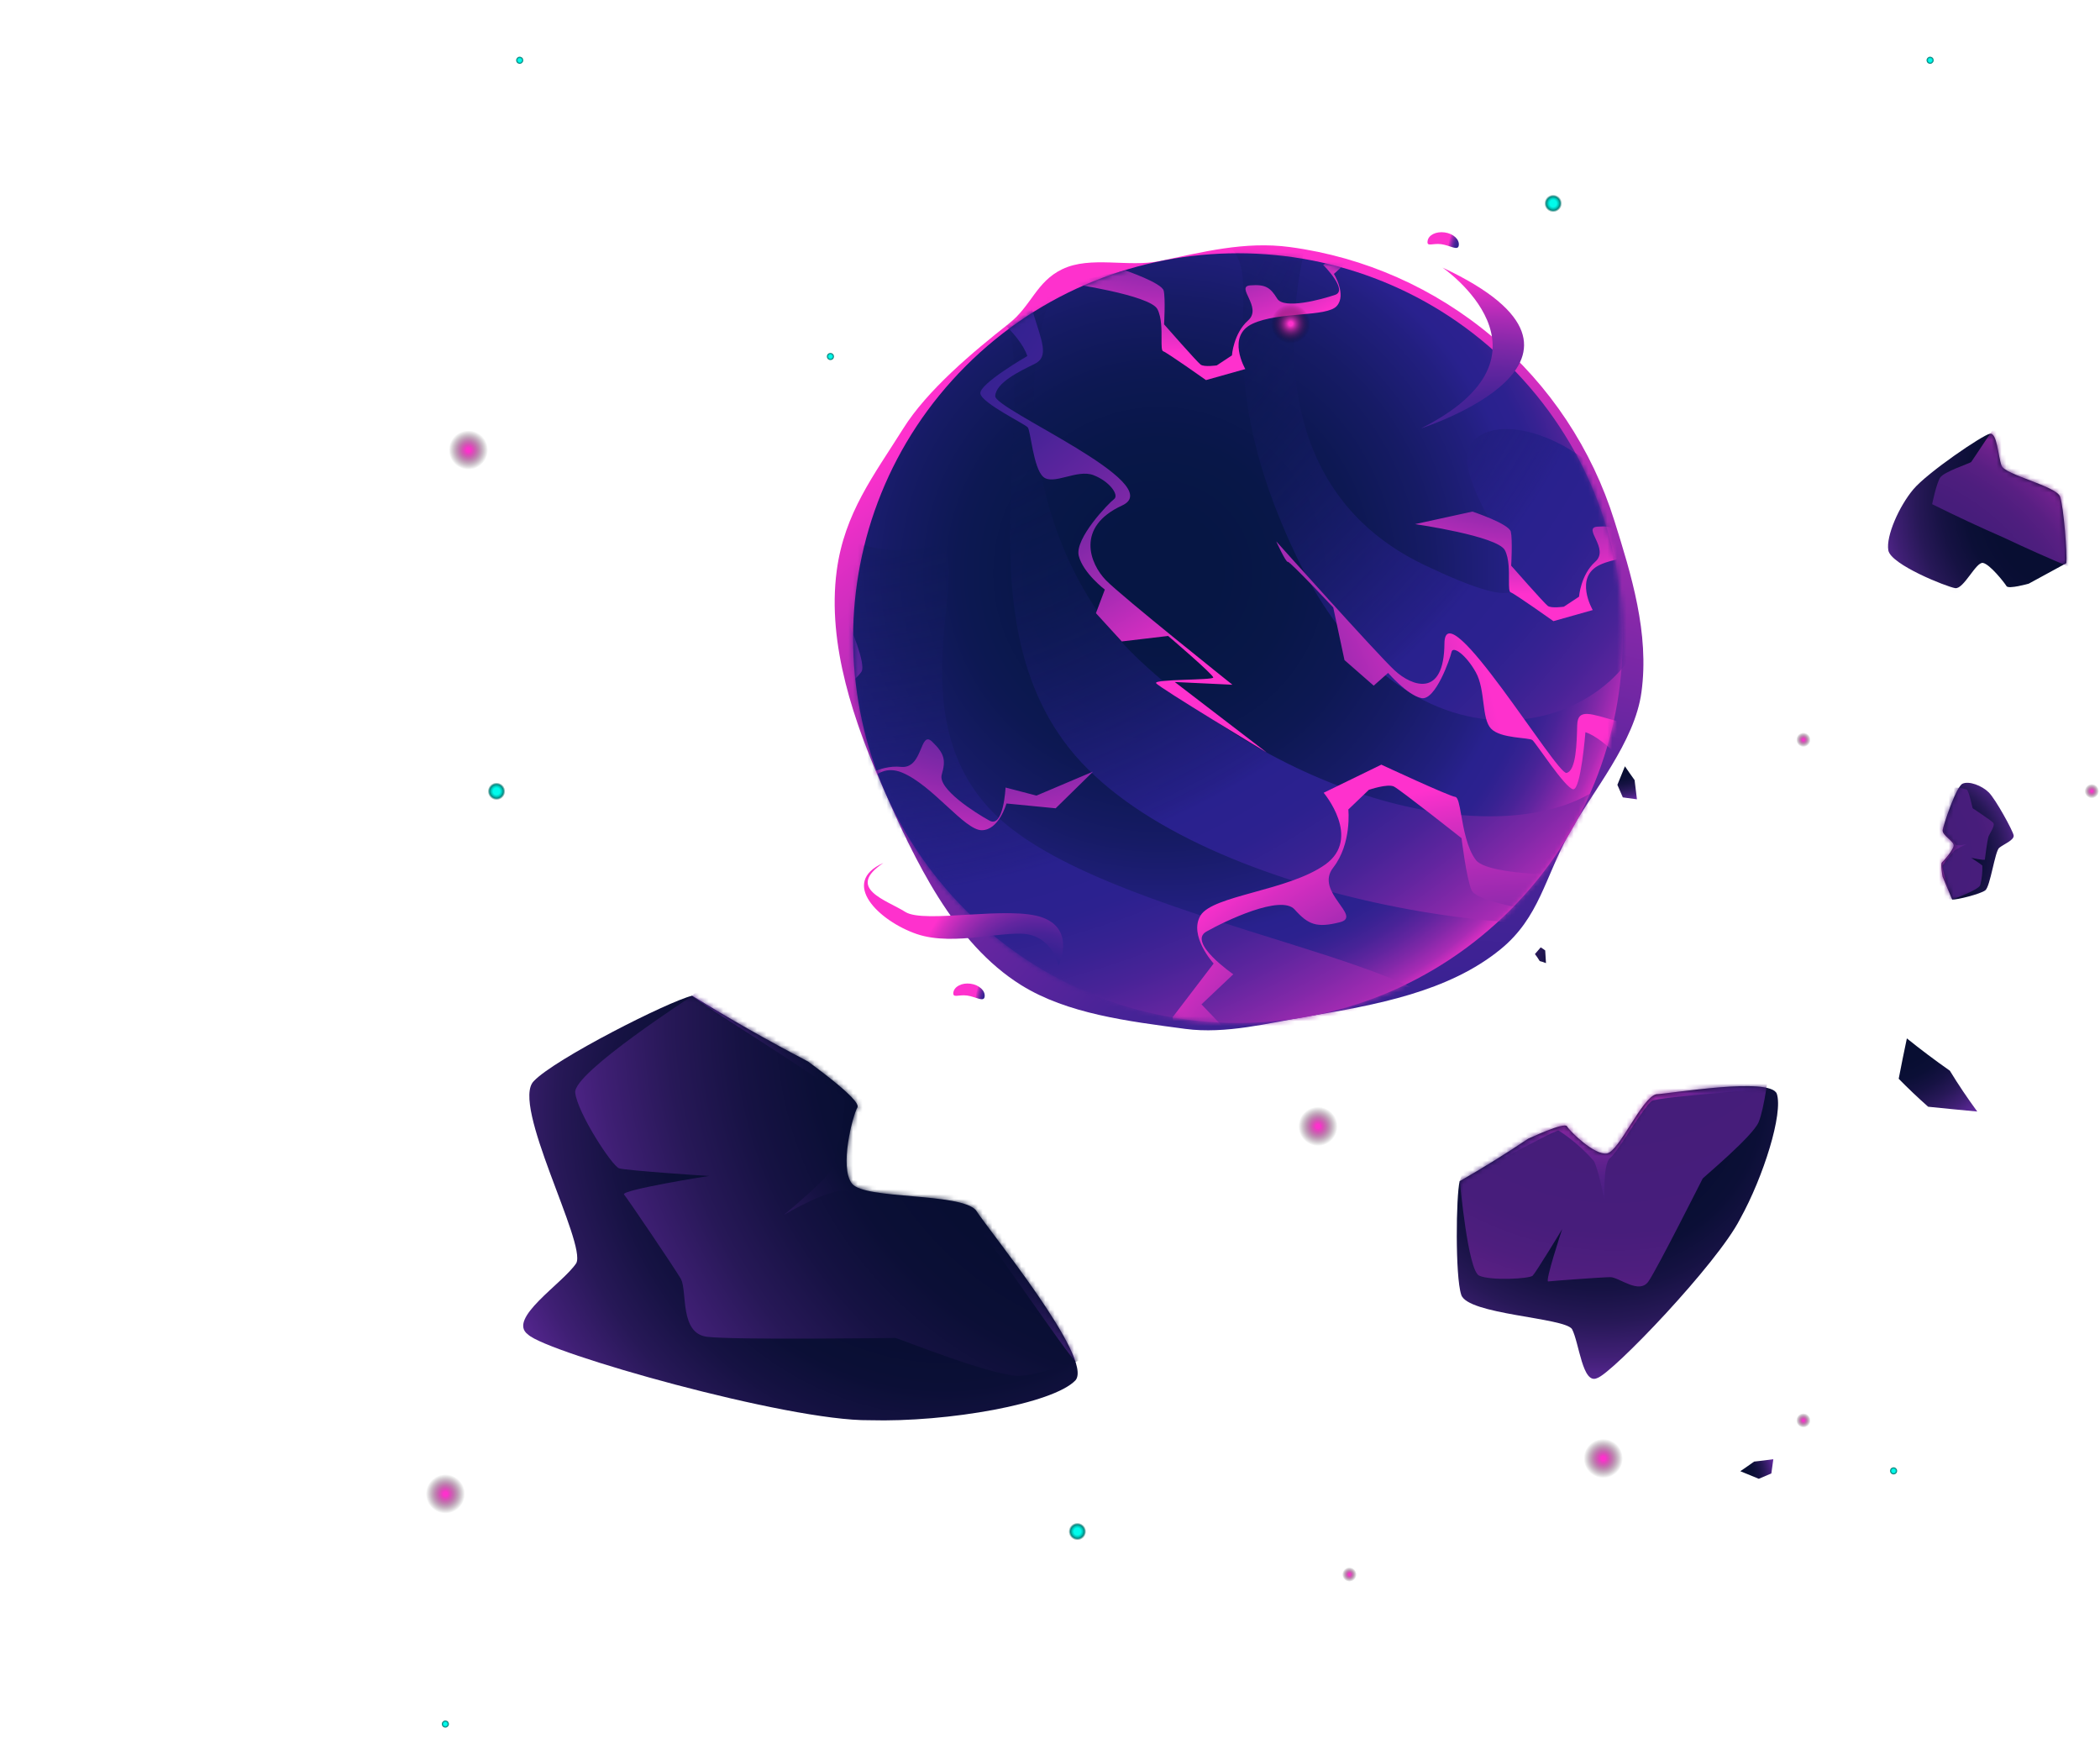<svg width="437" height="364" viewBox="0 0 437 364" fill="none" xmlns="http://www.w3.org/2000/svg">
<g clip-path="url(#clip0_86_2577)">
<path d="M341.58 144.01C340.2 154.39 331.38 164.68 326.58 173.34C321.48 182.59 320.33 190.92 312.29 197.5C301.42 206.39 286.29 209.12 272.07 211.5C264.07 212.86 255.07 215.22 246.65 214.09C234.72 212.5 222.1 210.96 212.51 204.99C198.43 196.22 190.37 178.99 183.73 163.88C177.87 150.55 172.05 134.23 174.12 118.74C175.72 106.74 181.89 98.85 187.92 89.23C192.97 81.15 202.47 73.23 209.92 67.36C214.64 63.65 215.63 58.62 221.06 56.01C226.96 53.18 234.82 55.68 241.34 54.32C250.19 52.48 258.96 50.14 268.44 51.41C283.955 53.494 298.551 59.965 310.513 70.063C322.474 80.161 331.303 93.465 335.96 108.41C339.43 119.47 343.26 131.79 341.58 144.01Z" fill="url(#paint0_radial_86_2577)"/>
<path d="M314.228 189.403C345.502 158.13 345.502 107.426 314.228 76.153C282.955 44.88 232.251 44.88 200.978 76.153C169.705 107.426 169.705 158.13 200.978 189.403C232.251 220.677 282.955 220.677 314.228 189.403Z" fill="url(#paint1_radial_86_2577)"/>
<mask id="mask0_86_2577" style="mask-type:luminance" maskUnits="userSpaceOnUse" x="177" y="52" width="161" height="161">
<path d="M314.228 189.403C345.502 158.13 345.502 107.426 314.228 76.153C282.955 44.88 232.251 44.88 200.978 76.153C169.705 107.426 169.705 158.13 200.978 189.403C232.251 220.677 282.955 220.677 314.228 189.403Z" fill="white"/>
</mask>
<g mask="url(#mask0_86_2577)">
<path d="M273.08 46.05C273.08 46.05 255.22 97.9 296.4 117.56C337.58 137.22 298.76 101.76 306.3 92.15C313.84 82.54 345.81 97.94 343.74 124.64C341.67 151.34 294.8 167.95 269.87 115.95C244.94 63.95 274.24 51.9 242.34 45.77C210.44 39.64 203.95 106.29 237.03 137.28C270.11 168.27 311.91 176.16 330.85 165.15C349.79 154.14 363.85 179.91 344.99 189.09C326.13 198.27 247.78 187.62 222.5 155.7C197.22 123.78 221.69 73.09 204.18 55.52C186.67 37.95 158.18 70.12 159.92 89.62C161.66 109.12 180.01 116.95 193.1 113.82C206.19 110.69 183.18 149.53 209.19 171.38C235.2 193.23 309.38 201.1 302.32 215.98C295.26 230.86 224.65 232.75 184.05 204.17C143.45 175.59 135.2 107.54 135.2 107.54L189.11 0L267.71 27.9L273.08 46.05Z" fill="url(#paint2_radial_86_2577)"/>
<path d="M223.1 42.4C208.58 46.9 212.82 58.06 214.83 64.6C216.84 71.14 218.37 74.23 215.27 75.74C212.17 77.25 207.27 79.6 207.1 82.41C206.93 85.22 243.27 100.7 233.51 105.18C223.75 109.66 226.82 117.35 230.15 120.75C233.48 124.15 256.46 142.48 256.46 142.48L244.46 141.91L263.58 156.57C263.58 156.57 241.08 143.01 240.58 142.15C240.08 141.29 252.4 141.56 252.47 140.98C252.54 140.4 243.08 132.33 243.08 132.33L233.43 133.47L228.06 127.59L229.91 122.68C229.91 122.68 225.42 119.28 224.49 115.68C223.56 112.08 230.72 104.68 231.83 103.86C232.94 103.04 230.93 100.16 227.52 98.86C224.11 97.56 219.16 101.06 217.09 99.22C215.02 97.38 214.48 89.65 213.87 88.93C213.26 88.21 204.34 83.9 204.01 81.9C203.68 79.9 213.79 74.08 213.79 74.08C210.51 64.51 186.16 52.08 186.16 52.08L223.1 42.4Z" fill="url(#paint3_radial_86_2577)"/>
<path d="M350.16 138.2C351.66 155.05 342.03 151.56 336.55 150.07C331.07 148.58 328.31 147.25 328.21 150.9C328.11 154.55 328.02 160.36 325.99 160.83C323.96 161.3 300.66 122.49 300.58 133.9C300.5 145.31 293.82 142.83 290.22 139.5C286.62 136.17 265.58 112.65 265.58 112.65C265.58 112.65 267.58 117.06 267.99 116.91C268.4 116.76 277.44 126.4 277.44 126.4L279.78 137.35L285.86 142.67L288.86 140.02C288.86 140.02 292.86 144.65 295.78 145.26C298.7 145.87 301.78 136.99 302.06 135.66C302.34 134.33 305.06 136.22 307.11 139.89C309.16 143.56 308.25 149.51 310.28 151.62C312.31 153.73 318.18 153.41 318.9 154.01C319.62 154.61 325.78 164.1 327.38 164.23C328.98 164.36 329.92 152.36 329.92 152.36C338.04 154.91 355.15 180.71 355.15 180.71L350.16 138.2Z" fill="url(#paint4_radial_86_2577)"/>
<path d="M337.42 182.08C337.42 182.08 310.3 183.08 307.13 178.96C305.26 176.51 304.58 172.44 304.05 169.48C303.69 167.42 303.4 165.9 302.84 165.82C301.46 165.64 287.45 159.11 287.45 159.11L275.45 164.96C275.45 164.96 283.45 174.41 275.78 179.89C268.11 185.37 252.38 186.29 249.83 190.49C247.28 194.69 252.55 200.49 252.55 200.49L244 211.69L247.24 226.3L266.35 226.06L250.02 208.99L256.64 202.73C256.64 202.73 247.03 196.1 251.05 193.84C255.07 191.58 266.58 186.08 269.41 189.25C272.24 192.42 274.01 193.12 278.83 191.9C283.65 190.68 273.49 185.61 277.42 180.56C281.35 175.51 280.58 168.44 280.58 168.44L284.85 164.35C284.85 164.35 288.75 163.01 290.06 163.66C291.37 164.31 304.14 174.41 304.14 174.41C304.14 174.41 305.14 182.77 306.23 185.24C307.32 187.71 319.64 189.48 319.64 189.48L337.42 182.08Z" fill="url(#paint5_radial_86_2577)"/>
<path d="M294.48 109.06C294.48 109.06 311.65 111.53 313.17 114.5C314.06 116.25 314.02 118.89 314.01 120.81C314.01 122.15 314.01 123.14 314.36 123.25C315.2 123.53 323.26 129.25 323.26 129.25L331.44 126.94C331.44 126.94 327.44 120.08 332.95 117.52C338.46 114.96 348.4 116.18 350.48 113.83C352.56 111.48 349.92 107.22 349.92 107.22L356.59 101.16L356.23 91.6L344.23 89.6L352.53 102.21L347.58 105.33C347.58 105.33 352.86 110.61 350.07 111.56C347.28 112.51 339.42 114.66 338 112.34C336.58 110.02 335.56 109.34 332.39 109.59C329.22 109.84 335.02 114.16 331.97 116.88C328.92 119.6 328.59 124.16 328.59 124.16L325.44 126.24C325.44 126.24 322.84 126.63 322.09 126.08C321.34 125.53 314.47 117.7 314.47 117.7C314.47 117.7 314.78 112.33 314.4 110.65C314.02 108.97 306.4 106.45 306.4 106.45L294.48 109.06Z" fill="url(#paint6_radial_86_2577)"/>
<path d="M165.24 121.76C165.24 121.76 176.36 138.16 175.02 141.76C174.23 143.86 171.97 145.86 170.34 147.33C169.21 148.33 168.34 149.12 168.55 149.49C168.96 150.41 170.34 161.61 170.34 161.61L178.58 166.75C178.58 166.75 181.32 158.12 187.7 160.75C194.08 163.38 200.7 172.75 204.29 172.75C207.88 172.75 209.44 167.19 209.44 167.19L219.68 168.19L227.47 160.55L215.68 165.55L209.25 163.87C209.25 163.87 208.86 172.38 205.91 170.76C202.96 169.14 195.1 164.16 195.97 161.18C196.84 158.2 196.58 156.83 193.97 154.32C191.36 151.81 192.14 160.05 187.49 159.57C182.84 159.09 178.75 162.32 178.75 162.32L174.58 161.13C174.58 161.13 172.24 159.23 172.13 158.18C172.02 157.13 173.34 145.31 173.34 145.31C173.34 145.31 178.12 141.44 179.24 139.82C180.36 138.2 176.68 129.9 176.68 129.9L165.24 121.76Z" fill="url(#paint7_radial_86_2577)"/>
<path d="M222.18 58.9C222.18 58.9 239.35 61.37 240.86 64.34C241.76 66.09 241.72 68.73 241.71 70.65C241.71 71.99 241.71 72.98 242.05 73.09C242.89 73.37 250.96 79.09 250.96 79.09L259.14 76.79C259.14 76.79 255.14 69.92 260.65 67.36C266.16 64.8 276.09 66.02 278.18 63.67C280.27 61.32 277.58 57 277.58 57L284.28 50.9L283.92 41.34L271.92 39.34L280.23 51.95L275.35 55.12C275.35 55.12 280.63 60.4 277.84 61.35C275.05 62.3 267.19 64.45 265.77 62.13C264.35 59.81 263.32 59.13 260.16 59.38C257 59.63 262.79 63.95 259.73 66.67C256.67 69.39 256.36 73.95 256.36 73.95L253.21 76.03C253.21 76.03 250.6 76.42 249.85 75.87C249.1 75.32 242.24 67.49 242.24 67.49C242.24 67.49 242.55 62.12 242.16 60.49C241.77 58.86 234.22 56.29 234.22 56.29L222.18 58.9Z" fill="url(#paint8_radial_86_2577)"/>
</g>
<path d="M183.82 179.57C175.89 184.87 184.44 187.25 188.4 189.76C192.36 192.27 210.07 188.36 216.99 190.94C223.91 193.52 220.28 200.94 220.28 200.94C220.28 200.94 219.28 195.86 214.52 194.56C209.76 193.26 198.66 197.06 190.76 194.35C182.86 191.64 174.68 183.63 183.82 179.57Z" fill="url(#paint9_radial_86_2577)"/>
<path d="M300.18 55.68C300.18 55.68 326.41 73.68 295.71 89.14C295.71 89.14 340.82 74.69 300.18 55.68Z" fill="url(#paint10_radial_86_2577)"/>
<path d="M297.07 50.18C296.9 51.42 298.07 50.57 299.91 50.81C301.75 51.05 303.41 52.29 303.57 51.05C303.73 49.81 302.42 48.6 300.62 48.36C298.82 48.12 297.23 48.9 297.07 50.18Z" fill="url(#paint11_radial_86_2577)"/>
<path d="M198.39 206.51C198.23 207.76 199.44 206.91 201.24 207.15C203.04 207.39 204.74 208.62 204.9 207.38C205.06 206.14 203.75 204.93 201.95 204.69C200.15 204.45 198.58 205.27 198.39 206.51Z" fill="url(#paint12_radial_86_2577)"/>
<path d="M303.75 245.78C302.99 248.84 302.8 265.57 304.07 269.4C305.3 273.56 325.53 274.13 327.13 276.56C328.64 279.43 329.3 288.21 332.37 286.75C335.53 285.75 357.37 262.96 362.11 253.63C366.99 244.84 371.11 231.63 369.74 227.58C368.37 224.02 347.57 227.58 344.66 227.69C341.66 228.37 336.96 239.58 334.39 240.01C331.82 240.44 326.67 235.4 326.1 234.38C325.53 233.36 318.02 236.99 318.03 236.93C313.283 240.11 308.523 243.06 303.75 245.78Z" fill="url(#paint13_radial_86_2577)"/>
<mask id="mask1_86_2577" style="mask-type:luminance" maskUnits="userSpaceOnUse" x="303" y="226" width="68" height="61">
<path d="M303.75 245.78C302.99 248.84 302.8 265.57 304.07 269.4C305.3 273.56 325.53 274.13 327.13 276.56C328.64 279.43 329.3 288.21 332.37 286.75C335.53 285.75 357.37 262.96 362.11 253.63C366.99 244.84 371.11 231.63 369.74 227.58C368.37 224.02 347.57 227.58 344.66 227.69C341.66 228.37 336.96 239.58 334.39 240.01C331.82 240.44 326.67 235.4 326.1 234.38C325.53 233.36 318.02 236.99 318.03 236.93C313.283 240.11 308.523 243.06 303.75 245.78Z" fill="white"/>
</mask>
<g mask="url(#mask1_86_2577)">
<path d="M303.75 245.78C303.81 245.67 305.42 264.36 307.81 265.44C310.2 266.52 318.28 266.11 318.95 265.44C319.62 264.77 325.11 255.75 325.09 255.74C325.07 255.73 321.45 266.74 322.17 266.64C322.89 266.54 333.24 265.77 335.08 265.75C336.92 265.73 341.13 269.49 343.08 266.58C345.03 263.67 354 245.84 354.32 245.23C354.71 244.78 364.75 236.42 365.97 233.48C367.19 230.54 368.07 222.86 368.07 222.88C361.223 218.48 354.473 213.754 347.82 208.7C340.146 212.849 332.154 216.38 323.92 219.26C318.3 225.5 312.597 231.467 306.81 237.16C305.81 240.02 304.81 242.89 303.73 245.78" fill="url(#paint14_radial_86_2577)"/>
<path d="M303.35 243.32C303.49 244.14 303.62 244.96 303.75 245.78C303.75 246.15 323.13 235.2 324.34 235.24C327.064 237.005 329.531 239.139 331.67 241.58C332.51 242.93 333.91 249.75 333.9 249.76C333.89 249.77 333.53 242.06 335.08 240.93C336.63 239.8 341.75 230.67 343.72 229.09C345.63 228.14 367.57 226.83 367.65 226.25C360.878 223.358 354.266 220.106 347.84 216.51C340.83 219.616 333.592 222.18 326.19 224.18C318.15 228.699 309.795 232.633 301.19 235.95C302.05 239.204 302.9 242.48 303.74 245.78" fill="url(#paint15_radial_86_2577)"/>
</g>
<path d="M144.03 207.19C139.09 208.37 115.41 220.36 111.08 224.96C106.23 229.76 122.08 258.79 119.92 262.84C117.13 267.08 105.34 274.45 109.92 277.72C113.92 281.5 163.92 295.72 180.92 295.52C197.28 295.98 219.17 292.08 223.8 287.22C227.68 282.66 205.59 255.87 203.07 251.8C199.68 248.12 180.02 249.64 177.31 246.31C174.6 242.98 177.46 232.01 178.42 230.45C179.38 228.89 168.09 220.9 168.18 220.9C159.78 216.513 151.73 211.943 144.03 207.19Z" fill="url(#paint16_radial_86_2577)"/>
<mask id="mask2_86_2577" style="mask-type:luminance" maskUnits="userSpaceOnUse" x="108" y="207" width="117" height="89">
<path d="M144.03 207.19C139.09 208.37 115.41 220.36 111.08 224.96C106.23 229.76 122.08 258.79 119.92 262.84C117.13 267.08 105.34 274.45 109.92 277.72C113.92 281.5 163.92 295.72 180.92 295.52C197.28 295.98 219.17 292.08 223.8 287.22C227.68 282.66 205.59 255.87 203.07 251.8C199.68 248.12 180.02 249.64 177.31 246.31C174.6 242.98 177.46 232.01 178.42 230.45C179.38 228.89 168.09 220.9 168.18 220.9C159.78 216.513 151.73 211.943 144.03 207.19Z" fill="white"/>
</mask>
<g mask="url(#mask2_86_2577)">
<path d="M144.03 207.19C144.22 207.19 119.26 223.19 119.7 227.35C120.14 231.51 127.36 242.65 128.85 243.11C130.34 243.57 147.58 244.73 147.58 244.69C147.58 244.65 129.09 247.63 129.86 248.55C130.63 249.47 140.17 263.55 141.72 266.16C143.03 268.82 141.42 277.46 147.13 278.16C152.84 278.86 185.25 278.4 186.36 278.41C187.36 278.64 207.36 286.7 212.46 286.28C217.46 285.98 229.11 281.47 229.08 281.47C229.64 268.56 230.77 255.54 232.39 242.47C220.263 234.661 208.747 225.942 197.94 216.39C184.54 213.016 171.467 209.32 158.72 205.3C153.88 205.966 149 206.633 144.08 207.3" fill="url(#paint17_radial_86_2577)"/>
<path d="M147.15 204.83L144.03 207.19C143.5 207.47 174.8 226.86 175.74 228.59C176.04 230.64 174.06 241.44 172.85 243.59C171.64 245.74 163.19 252.75 163.17 252.76C163.15 252.77 173.69 246.58 176.55 247.95C179.41 249.32 196.45 249.87 200.29 251.49C203.19 253.49 223.05 283.58 223.92 283.26C222.434 271.591 221.58 259.851 221.36 248.09C211.252 240.457 201.71 232.102 192.81 223.09C179.856 215.039 167.471 206.108 155.74 196.36C151.88 199.973 147.977 203.58 144.03 207.18" fill="url(#paint18_radial_86_2577)"/>
</g>
<path d="M406.25 187.18C407.19 187.26 412.06 186.05 413.12 185.27C414.18 184.49 415.12 177.15 416.03 176.41C416.94 175.67 419.2 174.81 419.03 173.82C418.86 172.83 415.28 166.3 413.85 164.88C412.42 163.46 409.72 162.44 408.38 163.08C407.04 163.72 404.46 171.57 404.26 172.69C404.06 173.81 406.69 175.05 406.55 175.99C406.41 176.93 404.46 179.18 404.11 179.46C403.76 179.74 404.23 182.39 404.24 182.39C404.88 184 405.58 185.59 406.25 187.18Z" fill="url(#paint19_radial_86_2577)"/>
<mask id="mask3_86_2577" style="mask-type:luminance" maskUnits="userSpaceOnUse" x="403" y="162" width="17" height="26">
<path d="M406.25 187.18C407.19 187.26 412.06 186.05 413.12 185.27C414.18 184.49 415.12 177.15 416.03 176.41C416.94 175.67 419.2 174.81 419.03 173.82C418.86 172.83 415.28 166.3 413.85 164.88C412.42 163.46 409.72 162.44 408.38 163.08C407.04 163.72 404.46 171.57 404.26 172.69C404.06 173.81 406.69 175.05 406.55 175.99C406.41 176.93 404.46 179.18 404.11 179.46C403.76 179.74 404.23 182.39 404.24 182.39C404.88 184 405.58 185.59 406.25 187.18Z" fill="white"/>
</mask>
<g mask="url(#mask3_86_2577)">
<path d="M406.25 187.18C406.25 187.18 411.76 185.18 412.08 184.18C412.417 182.851 412.565 181.481 412.52 180.11C412.39 179.92 410.2 178.5 410.2 178.5C410.2 178.5 413.03 179.11 413.04 178.85C413.05 178.59 413.56 174.85 413.76 174.18C413.96 173.51 415.31 171.74 414.76 171.18C414.21 170.62 410.59 168.26 410.51 168.18C410.43 168.1 409.77 164.65 409.26 164.28C408.475 164.01 407.65 163.874 406.82 163.88C404.32 166.66 401.774 169.453 399.18 172.26C399.18 175.26 399.18 178.19 399.32 181.13C400.74 182.99 402.2 184.82 403.73 186.63L406.25 187.18Z" fill="url(#paint20_radial_86_2577)"/>
<path d="M405.5 187.51L406.25 187.18C406.2 187.18 403.93 180.59 404.25 180.08C404.991 178.954 405.834 177.9 406.77 176.93C407.584 176.439 408.429 176.001 409.3 175.62C409.3 175.62 407.1 176.2 406.93 175.67C406.76 175.14 404.75 173.67 404.58 172.98C404.41 172.29 407.66 163.93 407.67 163.93C405.67 166.597 403.62 169.264 401.52 171.93C401.33 174.62 401.19 177.3 401.08 179.93C401.71 182.93 402.42 185.87 403.22 188.79L406.28 187.12" fill="url(#paint21_radial_86_2577)"/>
</g>
<path d="M429.99 117.19C430.19 115.35 429.46 105.58 428.7 103.36C427.94 101.14 417.23 98.83 416.51 96.9C415.79 94.97 415.6 89.96 414.08 90.25C412.56 90.54 401.08 98.33 398.14 101.84C395.2 105.35 392.44 111.53 392.95 114.51C393.46 117.49 405.11 122.11 406.87 122.38C408.63 122.65 411.19 116.89 412.63 117.13C414.07 117.37 417.14 121.27 417.54 121.96C417.94 122.65 422.17 121.45 422.17 121.45C424.803 120.03 427.41 118.61 429.99 117.19Z" fill="url(#paint22_radial_86_2577)"/>
<mask id="mask4_86_2577" style="mask-type:luminance" maskUnits="userSpaceOnUse" x="392" y="90" width="39" height="33">
<path d="M429.99 117.19C430.19 115.35 429.46 105.58 428.7 103.36C427.94 101.14 417.23 98.83 416.51 96.9C415.79 94.97 415.6 89.96 414.08 90.25C412.56 90.54 401.08 98.33 398.14 101.84C395.2 105.35 392.44 111.53 392.95 114.51C393.46 117.49 405.11 122.11 406.87 122.38C408.63 122.65 411.19 116.89 412.63 117.13C414.07 117.37 417.14 121.27 417.54 121.96C417.94 122.65 422.17 121.45 422.17 121.45C424.803 120.03 427.41 118.61 429.99 117.19Z" fill="white"/>
</mask>
<g mask="url(#mask4_86_2577)">
<path d="M436.91 104.19C436.81 104.19 435.48 93.19 434.31 92.43C433.14 91.67 428.94 91.15 428.6 91.43C428.26 91.71 425.36 96.29 425.36 96.29C425.36 96.29 427.36 90.35 426.98 90.34C424.803 89.956 422.652 89.434 420.54 88.78C419.65 88.37 417.77 85.42 416.7 86.63C415.63 87.84 410.4 95.92 410.18 96.15C409.96 96.38 404.56 98.15 403.76 99.34C402.96 100.53 402.06 104.91 402.07 104.91C406.97 107.35 411.97 109.684 417.07 111.91C421.57 114.044 426.16 116.09 430.84 118.05C432.393 115.104 433.957 112.16 435.53 109.22C435.983 107.547 436.443 105.88 436.91 104.22" fill="url(#paint23_radial_86_2577)"/>
<path d="M430.38 118.67L429.99 117.19C429.99 117.19 419.31 122.19 418.54 121.69C416.872 120.215 415.397 118.535 414.15 116.69C413.572 114.954 413.13 113.175 412.83 111.37C412.83 111.37 413.08 116.05 412.23 116.44C411.38 116.83 408.54 121.27 407.4 121.75C406.26 122.23 393.94 116.16 394.01 116.1C397.48 120.31 401.18 124.45 405.1 128.47C409.393 128.43 413.663 128.347 417.91 128.22C422.75 126.56 427.507 124.873 432.18 123.16C431.407 121.16 430.677 119.16 429.99 117.16" fill="url(#paint24_radial_86_2577)"/>
</g>
<path d="M396.81 216.07C396.21 218.88 395.65 221.68 395.11 224.47C397.07 226.47 399.113 228.41 401.24 230.29C404.62 230.64 408.03 230.97 411.46 231.29C409.42 228.517 407.517 225.684 405.75 222.79C402.643 220.61 399.663 218.37 396.81 216.07Z" fill="url(#paint25_radial_86_2577)"/>
<path d="M321.71 200.41C321.66 199.52 321.61 198.64 321.55 197.77C321.252 197.535 320.938 197.321 320.61 197.13C320.21 197.58 319.82 198.04 319.41 198.52C319.77 198.988 320.104 199.475 320.41 199.98C320.854 200.088 321.289 200.232 321.71 200.41Z" fill="url(#paint26_radial_86_2577)"/>
<path d="M338.14 159.45C337.62 160.74 337.09 162.03 336.57 163.31C336.94 164.18 337.32 165.05 337.7 165.92L340.64 166.32C340.47 165 340.3 163.67 340.15 162.32C339.47 161.38 338.8 160.42 338.14 159.45Z" fill="url(#paint27_radial_86_2577)"/>
<path d="M362.15 306.13L366 307.71L368.61 306.59C368.75 305.59 368.89 304.59 369.02 303.64C367.7 303.82 366.37 303.98 365.02 304.13C364.08 304.81 363.12 305.47 362.15 306.13Z" fill="url(#paint28_radial_86_2577)"/>
<path d="M224.23 329.41C230.134 329.41 234.92 324.624 234.92 318.72C234.92 312.816 230.134 308.03 224.23 308.03C218.326 308.03 213.54 312.816 213.54 318.72C213.54 324.624 218.326 329.41 224.23 329.41Z" fill="url(#paint29_radial_86_2577)" style="mix-blend-mode:screen"/>
<path d="M113.24 168.761C115.514 163.313 112.941 157.052 107.493 154.777C102.045 152.503 95.785 155.076 93.51 160.524C91.236 165.972 93.808 172.233 99.256 174.507C104.705 176.782 110.965 174.209 113.24 168.761Z" fill="url(#paint30_radial_86_2577)" style="mix-blend-mode:screen"/>
<path d="M284.115 238.516C286.389 233.068 283.816 226.807 278.368 224.533C272.92 222.258 266.66 224.831 264.385 230.279C262.11 235.727 264.683 241.988 270.131 244.262C275.58 246.537 281.84 243.964 284.115 238.516Z" fill="url(#paint31_radial_86_2577)" style="mix-blend-mode:screen"/>
<path d="M270.299 77.916C276.126 76.967 280.08 71.474 279.131 65.647C278.182 59.819 272.689 55.865 266.862 56.814C261.035 57.763 257.08 63.256 258.029 69.083C258.978 74.91 264.472 78.865 270.299 77.916Z" fill="url(#paint32_radial_86_2577)" style="mix-blend-mode:screen"/>
<path d="M336.07 313.892C341.817 312.542 345.382 306.788 344.032 301.041C342.682 295.293 336.928 291.729 331.18 293.079C325.433 294.429 321.868 300.183 323.218 305.93C324.569 311.678 330.322 315.242 336.07 313.892Z" fill="url(#paint33_radial_86_2577)" style="mix-blend-mode:screen"/>
<path d="M95.24 321.241C100.974 319.831 104.479 314.041 103.07 308.308C101.66 302.575 95.87 299.069 90.137 300.479C84.404 301.888 80.898 307.678 82.308 313.411C83.717 319.145 89.507 322.65 95.24 321.241Z" fill="url(#paint34_radial_86_2577)" style="mix-blend-mode:screen"/>
<path d="M99.197 104.189C105.024 103.24 108.978 97.747 108.029 91.92C107.08 86.093 101.587 82.138 95.76 83.087C89.933 84.036 85.978 89.529 86.927 95.357C87.876 101.184 93.37 105.138 99.197 104.189Z" fill="url(#paint35_radial_86_2577)" style="mix-blend-mode:screen"/>
<path d="M371.37 153.9C371.37 154.676 371.6 155.434 372.031 156.079C372.463 156.724 373.075 157.226 373.792 157.523C374.509 157.819 375.298 157.896 376.059 157.744C376.819 157.592 377.518 157.218 378.066 156.668C378.613 156.119 378.986 155.42 379.136 154.659C379.286 153.898 379.207 153.109 378.909 152.393C378.611 151.677 378.107 151.065 377.461 150.636C376.815 150.206 376.056 149.978 375.28 149.98C374.766 149.98 374.257 150.081 373.782 150.279C373.306 150.476 372.875 150.765 372.512 151.129C372.149 151.493 371.861 151.925 371.665 152.401C371.469 152.876 371.369 153.386 371.37 153.9Z" fill="url(#paint36_radial_86_2577)" style="mix-blend-mode:screen"/>
<path d="M276.9 327.62C276.898 328.396 277.127 329.155 277.557 329.802C277.987 330.448 278.599 330.952 279.315 331.25C280.032 331.548 280.821 331.626 281.582 331.475C282.344 331.324 283.043 330.951 283.592 330.402C284.141 329.853 284.514 329.154 284.665 328.392C284.816 327.631 284.738 326.842 284.44 326.125C284.142 325.409 283.638 324.796 282.992 324.366C282.346 323.936 281.586 323.708 280.81 323.71C279.774 323.713 278.781 324.125 278.048 324.858C277.316 325.591 276.903 326.584 276.9 327.62Z" fill="url(#paint37_radial_86_2577)" style="mix-blend-mode:screen"/>
<path d="M371.37 295.56C371.37 296.336 371.6 297.094 372.031 297.739C372.463 298.384 373.075 298.886 373.792 299.183C374.509 299.479 375.298 299.556 376.059 299.404C376.819 299.252 377.518 298.878 378.066 298.328C378.613 297.779 378.986 297.08 379.136 296.319C379.286 295.558 379.207 294.769 378.909 294.053C378.611 293.337 378.107 292.725 377.461 292.296C376.815 291.866 376.056 291.638 375.28 291.64C374.766 291.64 374.257 291.742 373.782 291.939C373.306 292.136 372.875 292.425 372.512 292.789C372.149 293.153 371.861 293.585 371.665 294.061C371.469 294.536 371.369 295.046 371.37 295.56Z" fill="url(#paint38_radial_86_2577)" style="mix-blend-mode:screen"/>
<path d="M431.37 164.62C431.37 165.395 431.6 166.153 432.031 166.798C432.461 167.443 433.074 167.945 433.79 168.242C434.506 168.539 435.294 168.616 436.055 168.465C436.815 168.314 437.514 167.94 438.062 167.392C438.61 166.844 438.984 166.145 439.135 165.385C439.286 164.625 439.208 163.836 438.912 163.12C438.615 162.404 438.113 161.792 437.468 161.361C436.823 160.93 436.065 160.7 435.29 160.7C434.25 160.7 433.253 161.113 432.518 161.848C431.783 162.583 431.37 163.581 431.37 164.62Z" fill="url(#paint39_radial_86_2577)" style="mix-blend-mode:screen"/>
<path d="M323.24 53.06C329.144 53.06 333.93 48.274 333.93 42.37C333.93 36.466 329.144 31.68 323.24 31.68C317.336 31.68 312.55 36.466 312.55 42.37C312.55 48.274 317.336 53.06 323.24 53.06Z" fill="url(#paint40_radial_86_2577)" style="mix-blend-mode:screen"/>
<path d="M168.03 74.2C168.03 75.148 168.311 76.075 168.838 76.862C169.365 77.65 170.114 78.264 170.99 78.626C171.865 78.989 172.829 79.083 173.758 78.897C174.688 78.712 175.541 78.254 176.211 77.584C176.88 76.913 177.336 76.058 177.519 75.129C177.703 74.199 177.607 73.235 177.243 72.36C176.879 71.485 176.263 70.738 175.474 70.213C174.685 69.687 173.758 69.408 172.81 69.41C172.182 69.41 171.559 69.534 170.979 69.775C170.398 70.016 169.871 70.369 169.427 70.814C168.983 71.259 168.631 71.787 168.391 72.368C168.152 72.949 168.029 73.572 168.03 74.2Z" fill="url(#paint41_radial_86_2577)" style="mix-blend-mode:screen"/>
<path d="M396.87 12.56C396.87 13.508 397.151 14.434 397.678 15.222C398.205 16.01 398.954 16.624 399.829 16.986C400.705 17.349 401.669 17.443 402.598 17.257C403.528 17.072 404.381 16.614 405.051 15.944C405.72 15.273 406.176 14.418 406.359 13.488C406.543 12.559 406.447 11.595 406.083 10.72C405.719 9.845 405.103 9.098 404.314 8.572C403.525 8.047 402.598 7.768 401.65 7.77C400.381 7.773 399.166 8.279 398.27 9.177C397.373 10.075 396.87 11.291 396.87 12.56Z" fill="url(#paint42_radial_86_2577)" style="mix-blend-mode:screen"/>
<path d="M103.37 12.56C103.37 13.507 103.651 14.434 104.177 15.221C104.704 16.009 105.452 16.623 106.327 16.985C107.202 17.348 108.165 17.443 109.095 17.258C110.024 17.073 110.877 16.617 111.547 15.947C112.217 15.277 112.673 14.424 112.858 13.495C113.043 12.565 112.948 11.602 112.586 10.727C112.223 9.852 111.609 9.104 110.821 8.577C110.034 8.051 109.107 7.77 108.16 7.77C106.891 7.773 105.674 8.278 104.776 9.176C103.878 10.074 103.373 11.29 103.37 12.56Z" fill="url(#paint43_radial_86_2577)" style="mix-blend-mode:screen"/>
<path d="M87.9 358.75C87.898 359.698 88.177 360.625 88.703 361.414C89.228 362.203 89.975 362.818 90.85 363.182C91.725 363.546 92.689 363.643 93.618 363.459C94.548 363.275 95.403 362.82 96.074 362.15C96.745 361.481 97.202 360.627 97.387 359.698C97.573 358.768 97.479 357.805 97.117 356.929C96.754 356.053 96.14 355.304 95.352 354.778C94.564 354.251 93.638 353.97 92.69 353.97C92.062 353.968 91.439 354.091 90.858 354.331C90.277 354.57 89.749 354.922 89.304 355.366C88.859 355.81 88.506 356.338 88.265 356.918C88.024 357.499 87.9 358.121 87.9 358.75Z" fill="url(#paint44_radial_86_2577)" style="mix-blend-mode:screen"/>
<path d="M434.42 256.46C434.42 257.408 434.701 258.334 435.228 259.122C435.755 259.91 436.504 260.524 437.379 260.886C438.255 261.249 439.219 261.343 440.148 261.157C441.078 260.972 441.931 260.514 442.601 259.843C443.27 259.173 443.726 258.318 443.909 257.388C444.093 256.458 443.997 255.495 443.633 254.62C443.269 253.745 442.653 252.997 441.864 252.472C441.075 251.947 440.148 251.668 439.2 251.67C437.932 251.673 436.716 252.178 435.82 253.076C434.923 253.974 434.42 255.191 434.42 256.46Z" fill="url(#paint45_radial_86_2577)" style="mix-blend-mode:screen"/>
<path d="M389.27 306.07C389.268 307.018 389.548 307.946 390.073 308.735C390.599 309.524 391.347 310.14 392.222 310.503C393.098 310.867 394.062 310.963 394.992 310.778C395.922 310.594 396.777 310.138 397.447 309.467C398.118 308.797 398.574 307.942 398.758 307.012C398.943 306.082 398.847 305.118 398.484 304.242C398.12 303.367 397.504 302.619 396.715 302.093C395.926 301.568 394.998 301.288 394.05 301.29C392.782 301.29 391.566 301.794 390.67 302.69C389.774 303.586 389.27 304.802 389.27 306.07Z" fill="url(#paint46_radial_86_2577)" style="mix-blend-mode:screen"/>
</g>
<defs>
<radialGradient id="paint0_radial_86_2577" cx="0" cy="0" r="1" gradientUnits="userSpaceOnUse" gradientTransform="translate(307.217 287.317) rotate(7.481) scale(260.538 260.538)">
<stop offset="0.04" stop-color="#29218E"/>
<stop offset="0.18" stop-color="#2C218F"/>
<stop offset="0.29" stop-color="#372292"/>
<stop offset="0.41" stop-color="#482397"/>
<stop offset="0.51" stop-color="#61259F"/>
<stop offset="0.61" stop-color="#8128A8"/>
<stop offset="0.71" stop-color="#A82BB4"/>
<stop offset="0.81" stop-color="#D62EC1"/>
<stop offset="0.88" stop-color="#FE31CD"/>
</radialGradient>
<radialGradient id="paint1_radial_86_2577" cx="0" cy="0" r="1" gradientUnits="userSpaceOnUse" gradientTransform="translate(241.291 119.125) rotate(7.326) scale(117.466)">
<stop offset="0.1" stop-color="#061644"/>
<stop offset="0.23" stop-color="#081748"/>
<stop offset="0.36" stop-color="#0D1853"/>
<stop offset="0.48" stop-color="#161B65"/>
<stop offset="0.6" stop-color="#221F7F"/>
<stop offset="0.65" stop-color="#29218E"/>
<stop offset="0.69" stop-color="#2C218F"/>
<stop offset="0.72" stop-color="#372292"/>
<stop offset="0.75" stop-color="#482397"/>
<stop offset="0.78" stop-color="#61259F"/>
<stop offset="0.81" stop-color="#8128A8"/>
<stop offset="0.84" stop-color="#A82BB4"/>
<stop offset="0.86" stop-color="#D62EC1"/>
<stop offset="0.88" stop-color="#FE31CD"/>
</radialGradient>
<radialGradient id="paint2_radial_86_2577" cx="0" cy="0" r="1" gradientUnits="userSpaceOnUse" gradientTransform="translate(169.473 7.522) rotate(7.481) scale(274.358 274.358)">
<stop offset="0.1" stop-color="#061644" stop-opacity="0"/>
<stop offset="0.2" stop-color="#071646" stop-opacity="0.03"/>
<stop offset="0.29" stop-color="#0A174C" stop-opacity="0.1"/>
<stop offset="0.38" stop-color="#0E1955" stop-opacity="0.24"/>
<stop offset="0.47" stop-color="#151B63" stop-opacity="0.42"/>
<stop offset="0.55" stop-color="#1D1D75" stop-opacity="0.66"/>
<stop offset="0.64" stop-color="#27208A" stop-opacity="0.95"/>
<stop offset="0.65" stop-color="#29218E"/>
<stop offset="0.69" stop-color="#2C218F"/>
<stop offset="0.72" stop-color="#372292"/>
<stop offset="0.75" stop-color="#482397"/>
<stop offset="0.78" stop-color="#61259F"/>
<stop offset="0.81" stop-color="#8128A8"/>
<stop offset="0.84" stop-color="#A82BB4"/>
<stop offset="0.86" stop-color="#D62EC1"/>
<stop offset="0.88" stop-color="#FE31CD"/>
</radialGradient>
<radialGradient id="paint3_radial_86_2577" cx="0" cy="0" r="1" gradientUnits="userSpaceOnUse" gradientTransform="translate(185.133 50.929) rotate(7.481) scale(121.298 121.298)">
<stop offset="0.04" stop-color="#29218E"/>
<stop offset="0.18" stop-color="#2C218F"/>
<stop offset="0.29" stop-color="#372292"/>
<stop offset="0.41" stop-color="#482397"/>
<stop offset="0.51" stop-color="#61259F"/>
<stop offset="0.61" stop-color="#8128A8"/>
<stop offset="0.71" stop-color="#A82BB4"/>
<stop offset="0.81" stop-color="#D62EC1"/>
<stop offset="0.88" stop-color="#FE31CD"/>
</radialGradient>
<radialGradient id="paint4_radial_86_2577" cx="0" cy="0" r="1" gradientUnits="userSpaceOnUse" gradientTransform="translate(184.637 178.792) rotate(7.481) scale(148.147 148.147)">
<stop offset="0.04" stop-color="#29218E"/>
<stop offset="0.18" stop-color="#2C218F"/>
<stop offset="0.29" stop-color="#372292"/>
<stop offset="0.41" stop-color="#482397"/>
<stop offset="0.51" stop-color="#61259F"/>
<stop offset="0.61" stop-color="#8128A8"/>
<stop offset="0.71" stop-color="#A82BB4"/>
<stop offset="0.81" stop-color="#D62EC1"/>
<stop offset="0.88" stop-color="#FE31CD"/>
</radialGradient>
<radialGradient id="paint5_radial_86_2577" cx="0" cy="0" r="1" gradientUnits="userSpaceOnUse" gradientTransform="translate(318.365 263.776) rotate(7.481) scale(115.397 115.396)">
<stop offset="0.04" stop-color="#29218E"/>
<stop offset="0.18" stop-color="#2C218F"/>
<stop offset="0.29" stop-color="#372292"/>
<stop offset="0.41" stop-color="#482397"/>
<stop offset="0.51" stop-color="#61259F"/>
<stop offset="0.61" stop-color="#8128A8"/>
<stop offset="0.71" stop-color="#A82BB4"/>
<stop offset="0.81" stop-color="#D62EC1"/>
<stop offset="0.88" stop-color="#FE31CD"/>
</radialGradient>
<radialGradient id="paint6_radial_86_2577" cx="0" cy="0" r="1" gradientUnits="userSpaceOnUse" gradientTransform="translate(316.269 58.704) rotate(-162.04) scale(73.87 73.87)">
<stop offset="0.04" stop-color="#29218E"/>
<stop offset="0.18" stop-color="#2C218F"/>
<stop offset="0.29" stop-color="#372292"/>
<stop offset="0.41" stop-color="#482397"/>
<stop offset="0.51" stop-color="#61259F"/>
<stop offset="0.61" stop-color="#8128A8"/>
<stop offset="0.71" stop-color="#A82BB4"/>
<stop offset="0.81" stop-color="#D62EC1"/>
<stop offset="0.88" stop-color="#FE31CD"/>
</radialGradient>
<radialGradient id="paint7_radial_86_2577" cx="0" cy="0" r="1" gradientUnits="userSpaceOnUse" gradientTransform="translate(208.194 109.596) rotate(-114.254) scale(84.17 84.17)">
<stop offset="0.04" stop-color="#29218E"/>
<stop offset="0.18" stop-color="#2C218F"/>
<stop offset="0.29" stop-color="#372292"/>
<stop offset="0.41" stop-color="#482397"/>
<stop offset="0.51" stop-color="#61259F"/>
<stop offset="0.61" stop-color="#8128A8"/>
<stop offset="0.71" stop-color="#A82BB4"/>
<stop offset="0.81" stop-color="#D62EC1"/>
<stop offset="0.88" stop-color="#FE31CD"/>
</radialGradient>
<radialGradient id="paint8_radial_86_2577" cx="0" cy="0" r="1" gradientUnits="userSpaceOnUse" gradientTransform="translate(243.956 8.499) rotate(-162.04) scale(73.87 73.87)">
<stop offset="0.04" stop-color="#29218E"/>
<stop offset="0.18" stop-color="#2C218F"/>
<stop offset="0.29" stop-color="#372292"/>
<stop offset="0.41" stop-color="#482397"/>
<stop offset="0.51" stop-color="#61259F"/>
<stop offset="0.61" stop-color="#8128A8"/>
<stop offset="0.71" stop-color="#A82BB4"/>
<stop offset="0.81" stop-color="#D62EC1"/>
<stop offset="0.88" stop-color="#FE31CD"/>
</radialGradient>
<radialGradient id="paint9_radial_86_2577" cx="0" cy="0" r="1" gradientUnits="userSpaceOnUse" gradientTransform="translate(216.058 206.252) rotate(7.481) scale(29.276 29.276)">
<stop offset="0.04" stop-color="#29218E"/>
<stop offset="0.18" stop-color="#2C218F"/>
<stop offset="0.29" stop-color="#372292"/>
<stop offset="0.41" stop-color="#482397"/>
<stop offset="0.51" stop-color="#61259F"/>
<stop offset="0.61" stop-color="#8128A8"/>
<stop offset="0.71" stop-color="#A82BB4"/>
<stop offset="0.81" stop-color="#D62EC1"/>
<stop offset="0.88" stop-color="#FE31CD"/>
</radialGradient>
<radialGradient id="paint10_radial_86_2577" cx="0" cy="0" r="1" gradientUnits="userSpaceOnUse" gradientTransform="translate(310.666 103.99) rotate(7.481) scale(52.661 52.661)">
<stop offset="0.04" stop-color="#29218E"/>
<stop offset="0.18" stop-color="#2C218F"/>
<stop offset="0.29" stop-color="#372292"/>
<stop offset="0.41" stop-color="#482397"/>
<stop offset="0.51" stop-color="#61259F"/>
<stop offset="0.61" stop-color="#8128A8"/>
<stop offset="0.71" stop-color="#A82BB4"/>
<stop offset="0.81" stop-color="#D62EC1"/>
<stop offset="0.88" stop-color="#FE31CD"/>
</radialGradient>
<radialGradient id="paint11_radial_86_2577" cx="0" cy="0" r="1" gradientUnits="userSpaceOnUse" gradientTransform="translate(303.38 52.829) rotate(7.595) scale(2.633 8.687)">
<stop offset="0.04" stop-color="#29218E"/>
<stop offset="0.18" stop-color="#2C218F"/>
<stop offset="0.29" stop-color="#372292"/>
<stop offset="0.41" stop-color="#482397"/>
<stop offset="0.51" stop-color="#61259F"/>
<stop offset="0.61" stop-color="#8128A8"/>
<stop offset="0.71" stop-color="#A82BB4"/>
<stop offset="0.81" stop-color="#D62EC1"/>
<stop offset="0.88" stop-color="#FE31CD"/>
</radialGradient>
<radialGradient id="paint12_radial_86_2577" cx="0" cy="0" r="1" gradientUnits="userSpaceOnUse" gradientTransform="translate(205.05 208.96) rotate(7.595) scale(2.633 8.687)">
<stop offset="0.04" stop-color="#29218E"/>
<stop offset="0.18" stop-color="#2C218F"/>
<stop offset="0.29" stop-color="#372292"/>
<stop offset="0.41" stop-color="#482397"/>
<stop offset="0.51" stop-color="#61259F"/>
<stop offset="0.61" stop-color="#8128A8"/>
<stop offset="0.71" stop-color="#A82BB4"/>
<stop offset="0.81" stop-color="#D62EC1"/>
<stop offset="0.88" stop-color="#FE31CD"/>
</radialGradient>
<radialGradient id="paint13_radial_86_2577" cx="0" cy="0" r="1" gradientUnits="userSpaceOnUse" gradientTransform="translate(332.863 227.127) rotate(-27.68) scale(77.41 77.41)">
<stop offset="0.35" stop-color="#080E32"/>
<stop offset="0.44" stop-color="#0B0F36"/>
<stop offset="0.53" stop-color="#161243"/>
<stop offset="0.62" stop-color="#271857"/>
<stop offset="0.71" stop-color="#3F1F74"/>
<stop offset="0.8" stop-color="#5E289A"/>
<stop offset="0.88" stop-color="#7D32BF"/>
</radialGradient>
<radialGradient id="paint14_radial_86_2577" cx="0" cy="0" r="1" gradientUnits="userSpaceOnUse" gradientTransform="translate(335.849 195.298) rotate(-27.68) scale(101.37 101.37)">
<stop offset="0.37" stop-color="#451D7A"/>
<stop offset="0.6" stop-color="#471D7B"/>
<stop offset="0.68" stop-color="#4E1E7E"/>
<stop offset="0.74" stop-color="#591F83"/>
<stop offset="0.79" stop-color="#6A218B"/>
<stop offset="0.83" stop-color="#802395"/>
<stop offset="0.87" stop-color="#9C26A1"/>
<stop offset="0.9" stop-color="#BC2AAF"/>
<stop offset="0.93" stop-color="#E02EC0"/>
<stop offset="0.95" stop-color="#FE31CD"/>
</radialGradient>
<radialGradient id="paint15_radial_86_2577" cx="0" cy="0" r="1" gradientUnits="userSpaceOnUse" gradientTransform="translate(332.555 218.425) rotate(-27.68) scale(49.46 49.46)">
<stop offset="0.11" stop-color="#FE31CD"/>
<stop offset="0.75" stop-color="#29218E" stop-opacity="0"/>
</radialGradient>
<radialGradient id="paint16_radial_86_2577" cx="0" cy="0" r="1" gradientUnits="userSpaceOnUse" gradientTransform="translate(193.829 234.936) rotate(33.503) scale(127.865 121.199)">
<stop offset="0.35" stop-color="#080E32"/>
<stop offset="0.44" stop-color="#0B0F36"/>
<stop offset="0.53" stop-color="#161243"/>
<stop offset="0.62" stop-color="#271857"/>
<stop offset="0.71" stop-color="#3F1F74"/>
<stop offset="0.8" stop-color="#5E289A"/>
<stop offset="0.88" stop-color="#7D32BF"/>
</radialGradient>
<radialGradient id="paint17_radial_86_2577" cx="0" cy="0" r="1" gradientUnits="userSpaceOnUse" gradientTransform="translate(241.227 215.982) rotate(33.503) scale(167.441 158.711)">
<stop offset="0.35" stop-color="#080E32"/>
<stop offset="0.44" stop-color="#0B0F36"/>
<stop offset="0.53" stop-color="#161243"/>
<stop offset="0.62" stop-color="#271857"/>
<stop offset="0.71" stop-color="#3F1F74"/>
<stop offset="0.8" stop-color="#5E289A"/>
<stop offset="0.88" stop-color="#7D32BF"/>
</radialGradient>
<radialGradient id="paint18_radial_86_2577" cx="0" cy="0" r="1" gradientUnits="userSpaceOnUse" gradientTransform="translate(205.874 228.15) rotate(33.503) scale(81.707 77.447)">
<stop offset="0.35" stop-color="#080E32"/>
<stop offset="0.44" stop-color="#0B0F36"/>
<stop offset="0.53" stop-color="#161243"/>
<stop offset="0.62" stop-color="#271857"/>
<stop offset="0.71" stop-color="#3F1F74"/>
<stop offset="0.8" stop-color="#5E289A"/>
<stop offset="0.88" stop-color="#7D32BF"/>
</radialGradient>
<radialGradient id="paint19_radial_86_2577" cx="0" cy="0" r="1" gradientUnits="userSpaceOnUse" gradientTransform="translate(400.225 178.308) rotate(-119.77) scale(25.97 25.97)">
<stop offset="0.35" stop-color="#080E32"/>
<stop offset="0.44" stop-color="#0B0F36"/>
<stop offset="0.53" stop-color="#161243"/>
<stop offset="0.62" stop-color="#271857"/>
<stop offset="0.71" stop-color="#3F1F74"/>
<stop offset="0.8" stop-color="#5E289A"/>
<stop offset="0.88" stop-color="#7D32BF"/>
</radialGradient>
<radialGradient id="paint20_radial_86_2577" cx="0" cy="0" r="1" gradientUnits="userSpaceOnUse" gradientTransform="translate(390.946 178.178) rotate(-119.77) scale(35.96 35.96)">
<stop offset="0.37" stop-color="#451D7A"/>
<stop offset="0.6" stop-color="#471D7B"/>
<stop offset="0.68" stop-color="#4E1E7E"/>
<stop offset="0.74" stop-color="#591F83"/>
<stop offset="0.79" stop-color="#6A218B"/>
<stop offset="0.83" stop-color="#802395"/>
<stop offset="0.87" stop-color="#9C26A1"/>
<stop offset="0.9" stop-color="#BC2AAF"/>
<stop offset="0.93" stop-color="#E02EC0"/>
<stop offset="0.95" stop-color="#FE31CD"/>
</radialGradient>
<radialGradient id="paint21_radial_86_2577" cx="0" cy="0" r="1" gradientUnits="userSpaceOnUse" gradientTransform="translate(396.998 179.555) rotate(-119.77) scale(23.4)">
<stop offset="0.11" stop-color="#FE31CD"/>
<stop offset="0.75" stop-color="#29218E" stop-opacity="0"/>
</radialGradient>
<radialGradient id="paint22_radial_86_2577" cx="0" cy="0" r="1" gradientUnits="userSpaceOnUse" gradientTransform="translate(433.467 103.919) rotate(31.57) scale(55.82 55.82)">
<stop offset="0.35" stop-color="#080E32"/>
<stop offset="0.44" stop-color="#0B0F36"/>
<stop offset="0.53" stop-color="#161243"/>
<stop offset="0.62" stop-color="#271857"/>
<stop offset="0.71" stop-color="#3F1F74"/>
<stop offset="0.8" stop-color="#5E289A"/>
<stop offset="0.88" stop-color="#7D32BF"/>
</radialGradient>
<radialGradient id="paint23_radial_86_2577" cx="0" cy="0" r="1" gradientUnits="userSpaceOnUse" gradientTransform="translate(385.601 141.665) rotate(31.57) scale(70.28 70.28)">
<stop offset="0.37" stop-color="#451D7A"/>
<stop offset="0.6" stop-color="#471D7B"/>
<stop offset="0.68" stop-color="#4E1E7E"/>
<stop offset="0.74" stop-color="#591F83"/>
<stop offset="0.79" stop-color="#6A218B"/>
<stop offset="0.83" stop-color="#802395"/>
<stop offset="0.87" stop-color="#9C26A1"/>
<stop offset="0.9" stop-color="#BC2AAF"/>
<stop offset="0.93" stop-color="#E02EC0"/>
<stop offset="0.95" stop-color="#FE31CD"/>
</radialGradient>
<radialGradient id="paint24_radial_86_2577" cx="0" cy="0" r="1" gradientUnits="userSpaceOnUse" gradientTransform="translate(411.822 157.932) rotate(121.522) scale(47.036 52.826)">
<stop offset="0.11" stop-color="#FE31CD"/>
<stop offset="0.75" stop-color="#29218E" stop-opacity="0"/>
</radialGradient>
<radialGradient id="paint25_radial_86_2577" cx="0" cy="0" r="1" gradientUnits="userSpaceOnUse" gradientTransform="translate(392.582 209.477) rotate(31.57) scale(35.27 35.27)">
<stop offset="0.35" stop-color="#080E32"/>
<stop offset="0.44" stop-color="#0B0F36"/>
<stop offset="0.53" stop-color="#161243"/>
<stop offset="0.62" stop-color="#271857"/>
<stop offset="0.71" stop-color="#3F1F74"/>
<stop offset="0.8" stop-color="#5E289A"/>
<stop offset="0.88" stop-color="#7D32BF"/>
</radialGradient>
<radialGradient id="paint26_radial_86_2577" cx="0" cy="0" r="1" gradientUnits="userSpaceOnUse" gradientTransform="translate(335.266 205.677) rotate(70.427) scale(29.229 25.27)">
<stop offset="0.35" stop-color="#080E32"/>
<stop offset="0.44" stop-color="#0B0F36"/>
<stop offset="0.53" stop-color="#161243"/>
<stop offset="0.62" stop-color="#271857"/>
<stop offset="0.71" stop-color="#3F1F74"/>
<stop offset="0.8" stop-color="#5E289A"/>
<stop offset="0.88" stop-color="#7D32BF"/>
</radialGradient>
<radialGradient id="paint27_radial_86_2577" cx="0" cy="0" r="1" gradientUnits="userSpaceOnUse" gradientTransform="translate(336.936 156.757) rotate(18.09) scale(12.33 12.33)">
<stop offset="0.35" stop-color="#080E32"/>
<stop offset="0.44" stop-color="#0B0F36"/>
<stop offset="0.53" stop-color="#161243"/>
<stop offset="0.62" stop-color="#271857"/>
<stop offset="0.71" stop-color="#3F1F74"/>
<stop offset="0.8" stop-color="#5E289A"/>
<stop offset="0.88" stop-color="#7D32BF"/>
</radialGradient>
<radialGradient id="paint28_radial_86_2577" cx="0" cy="0" r="1" gradientUnits="userSpaceOnUse" gradientTransform="translate(359.489 307.155) rotate(-71.8) scale(12.33 12.33)">
<stop offset="0.35" stop-color="#080E32"/>
<stop offset="0.44" stop-color="#0B0F36"/>
<stop offset="0.53" stop-color="#161243"/>
<stop offset="0.62" stop-color="#271857"/>
<stop offset="0.71" stop-color="#3F1F74"/>
<stop offset="0.8" stop-color="#5E289A"/>
<stop offset="0.88" stop-color="#7D32BF"/>
</radialGradient>
<radialGradient id="paint29_radial_86_2577" cx="0" cy="0" r="1" gradientUnits="userSpaceOnUse" gradientTransform="translate(224.2 318.68) scale(10.12)">
<stop offset="0.07" stop-color="#00FBEC"/>
<stop offset="0.11" stop-color="#00C5B9"/>
<stop offset="0.14" stop-color="#008A82"/>
<stop offset="0.18" stop-color="#005953" stop-opacity="0"/>
<stop offset="0.21" stop-color="#00322F" stop-opacity="0"/>
<stop offset="0.24" stop-color="#001715" stop-opacity="0"/>
<stop offset="0.27" stop-color="#000606" stop-opacity="0"/>
<stop offset="0.29" stop-opacity="0"/>
</radialGradient>
<radialGradient id="paint30_radial_86_2577" cx="0" cy="0" r="1" gradientUnits="userSpaceOnUse" gradientTransform="translate(103.326 164.655) rotate(-67.34) scale(10.12)">
<stop offset="0.07" stop-color="#00FBEC"/>
<stop offset="0.11" stop-color="#00C5B9"/>
<stop offset="0.14" stop-color="#008A82"/>
<stop offset="0.18" stop-color="#005953" stop-opacity="0"/>
<stop offset="0.21" stop-color="#00322F" stop-opacity="0"/>
<stop offset="0.24" stop-color="#001715" stop-opacity="0"/>
<stop offset="0.27" stop-color="#000606" stop-opacity="0"/>
<stop offset="0.29" stop-opacity="0"/>
</radialGradient>
<radialGradient id="paint31_radial_86_2577" cx="0" cy="0" r="1" gradientUnits="userSpaceOnUse" gradientTransform="translate(274.269 234.381) scale(10.69 10.69)">
<stop offset="0.04" stop-color="#FE31CD"/>
<stop offset="0.38" stop-opacity="0"/>
</radialGradient>
<radialGradient id="paint32_radial_86_2577" cx="0" cy="0" r="1" gradientUnits="userSpaceOnUse" gradientTransform="translate(268.584 67.373) scale(10.69)">
<stop offset="0.04" stop-color="#FE31CD"/>
<stop offset="0.38" stop-opacity="0"/>
</radialGradient>
<radialGradient id="paint33_radial_86_2577" cx="0" cy="0" r="1" gradientUnits="userSpaceOnUse" gradientTransform="translate(333.629 303.483) scale(10.69 10.69)">
<stop offset="0.04" stop-color="#FE31CD"/>
<stop offset="0.38" stop-opacity="0"/>
</radialGradient>
<radialGradient id="paint34_radial_86_2577" cx="0" cy="0" r="1" gradientUnits="userSpaceOnUse" gradientTransform="translate(92.694 310.857) scale(10.69)">
<stop offset="0.04" stop-color="#FE31CD"/>
<stop offset="0.38" stop-opacity="0"/>
</radialGradient>
<radialGradient id="paint35_radial_86_2577" cx="0" cy="0" r="1" gradientUnits="userSpaceOnUse" gradientTransform="translate(97.473 93.641) scale(10.69 10.69)">
<stop offset="0.04" stop-color="#FE31CD"/>
<stop offset="0.38" stop-opacity="0"/>
</radialGradient>
<radialGradient id="paint36_radial_86_2577" cx="0" cy="0" r="1" gradientUnits="userSpaceOnUse" gradientTransform="translate(375.28 153.93) scale(3.91 3.91)">
<stop offset="0.04" stop-color="#FE31CD"/>
<stop offset="0.38" stop-opacity="0"/>
</radialGradient>
<radialGradient id="paint37_radial_86_2577" cx="0" cy="0" r="1" gradientUnits="userSpaceOnUse" gradientTransform="translate(280.81 327.62) scale(3.91 3.91)">
<stop offset="0.04" stop-color="#FE31CD"/>
<stop offset="0.38" stop-opacity="0"/>
</radialGradient>
<radialGradient id="paint38_radial_86_2577" cx="0" cy="0" r="1" gradientUnits="userSpaceOnUse" gradientTransform="translate(375.28 295.56) scale(3.91 3.91)">
<stop offset="0.04" stop-color="#FE31CD"/>
<stop offset="0.38" stop-opacity="0"/>
</radialGradient>
<radialGradient id="paint39_radial_86_2577" cx="0" cy="0" r="1" gradientUnits="userSpaceOnUse" gradientTransform="translate(435.29 164.62) scale(3.91 3.91)">
<stop offset="0.04" stop-color="#FE31CD"/>
<stop offset="0.38" stop-opacity="0"/>
</radialGradient>
<radialGradient id="paint40_radial_86_2577" cx="0" cy="0" r="1" gradientUnits="userSpaceOnUse" gradientTransform="translate(323.21 42.33) scale(10.12 10.12)">
<stop offset="0.07" stop-color="#00FBEC"/>
<stop offset="0.11" stop-color="#00C5B9"/>
<stop offset="0.14" stop-color="#008A82"/>
<stop offset="0.18" stop-color="#005953" stop-opacity="0"/>
<stop offset="0.21" stop-color="#00322F" stop-opacity="0"/>
<stop offset="0.24" stop-color="#001715" stop-opacity="0"/>
<stop offset="0.27" stop-color="#000606" stop-opacity="0"/>
<stop offset="0.29" stop-opacity="0"/>
</radialGradient>
<radialGradient id="paint41_radial_86_2577" cx="0" cy="0" r="1" gradientUnits="userSpaceOnUse" gradientTransform="translate(172.807 74.182) scale(4.535 4.535)">
<stop offset="0.07" stop-color="#00FBEC"/>
<stop offset="0.11" stop-color="#00C5B9"/>
<stop offset="0.14" stop-color="#008A82"/>
<stop offset="0.18" stop-color="#005953" stop-opacity="0"/>
<stop offset="0.21" stop-color="#00322F" stop-opacity="0"/>
<stop offset="0.24" stop-color="#001715" stop-opacity="0"/>
<stop offset="0.27" stop-color="#000606" stop-opacity="0"/>
<stop offset="0.29" stop-opacity="0"/>
</radialGradient>
<radialGradient id="paint42_radial_86_2577" cx="0" cy="0" r="1" gradientUnits="userSpaceOnUse" gradientTransform="translate(401.647 12.542) scale(4.535 4.535)">
<stop offset="0.07" stop-color="#00FBEC"/>
<stop offset="0.11" stop-color="#00C5B9"/>
<stop offset="0.14" stop-color="#008A82"/>
<stop offset="0.18" stop-color="#005953" stop-opacity="0"/>
<stop offset="0.21" stop-color="#00322F" stop-opacity="0"/>
<stop offset="0.24" stop-color="#001715" stop-opacity="0"/>
<stop offset="0.27" stop-color="#000606" stop-opacity="0"/>
<stop offset="0.29" stop-opacity="0"/>
</radialGradient>
<radialGradient id="paint43_radial_86_2577" cx="0" cy="0" r="1" gradientUnits="userSpaceOnUse" gradientTransform="translate(108.147 12.542) scale(4.535)">
<stop offset="0.07" stop-color="#00FBEC"/>
<stop offset="0.11" stop-color="#00C5B9"/>
<stop offset="0.14" stop-color="#008A82"/>
<stop offset="0.18" stop-color="#005953" stop-opacity="0"/>
<stop offset="0.21" stop-color="#00322F" stop-opacity="0"/>
<stop offset="0.24" stop-color="#001715" stop-opacity="0"/>
<stop offset="0.27" stop-color="#000606" stop-opacity="0"/>
<stop offset="0.29" stop-opacity="0"/>
</radialGradient>
<radialGradient id="paint44_radial_86_2577" cx="0" cy="0" r="1" gradientUnits="userSpaceOnUse" gradientTransform="translate(92.677 358.742) scale(4.535)">
<stop offset="0.07" stop-color="#00FBEC"/>
<stop offset="0.11" stop-color="#00C5B9"/>
<stop offset="0.14" stop-color="#008A82"/>
<stop offset="0.18" stop-color="#005953" stop-opacity="0"/>
<stop offset="0.21" stop-color="#00322F" stop-opacity="0"/>
<stop offset="0.24" stop-color="#001715" stop-opacity="0"/>
<stop offset="0.27" stop-color="#000606" stop-opacity="0"/>
<stop offset="0.29" stop-opacity="0"/>
</radialGradient>
<radialGradient id="paint45_radial_86_2577" cx="0" cy="0" r="1" gradientUnits="userSpaceOnUse" gradientTransform="translate(439.197 256.442) scale(4.535 4.535)">
<stop offset="0.07" stop-color="#00FBEC"/>
<stop offset="0.11" stop-color="#00C5B9"/>
<stop offset="0.14" stop-color="#008A82"/>
<stop offset="0.18" stop-color="#005953" stop-opacity="0"/>
<stop offset="0.21" stop-color="#00322F" stop-opacity="0"/>
<stop offset="0.24" stop-color="#001715" stop-opacity="0"/>
<stop offset="0.27" stop-color="#000606" stop-opacity="0"/>
<stop offset="0.29" stop-opacity="0"/>
</radialGradient>
<radialGradient id="paint46_radial_86_2577" cx="0" cy="0" r="1" gradientUnits="userSpaceOnUse" gradientTransform="translate(394.047 306.062) scale(4.535 4.535)">
<stop offset="0.07" stop-color="#00FBEC"/>
<stop offset="0.11" stop-color="#00C5B9"/>
<stop offset="0.14" stop-color="#008A82"/>
<stop offset="0.18" stop-color="#005953" stop-opacity="0"/>
<stop offset="0.21" stop-color="#00322F" stop-opacity="0"/>
<stop offset="0.24" stop-color="#001715" stop-opacity="0"/>
<stop offset="0.27" stop-color="#000606" stop-opacity="0"/>
<stop offset="0.29" stop-opacity="0"/>
</radialGradient>
<clipPath id="clip0_86_2577">
<rect width="437" height="364" fill="white"/>
</clipPath>
</defs>
</svg>

